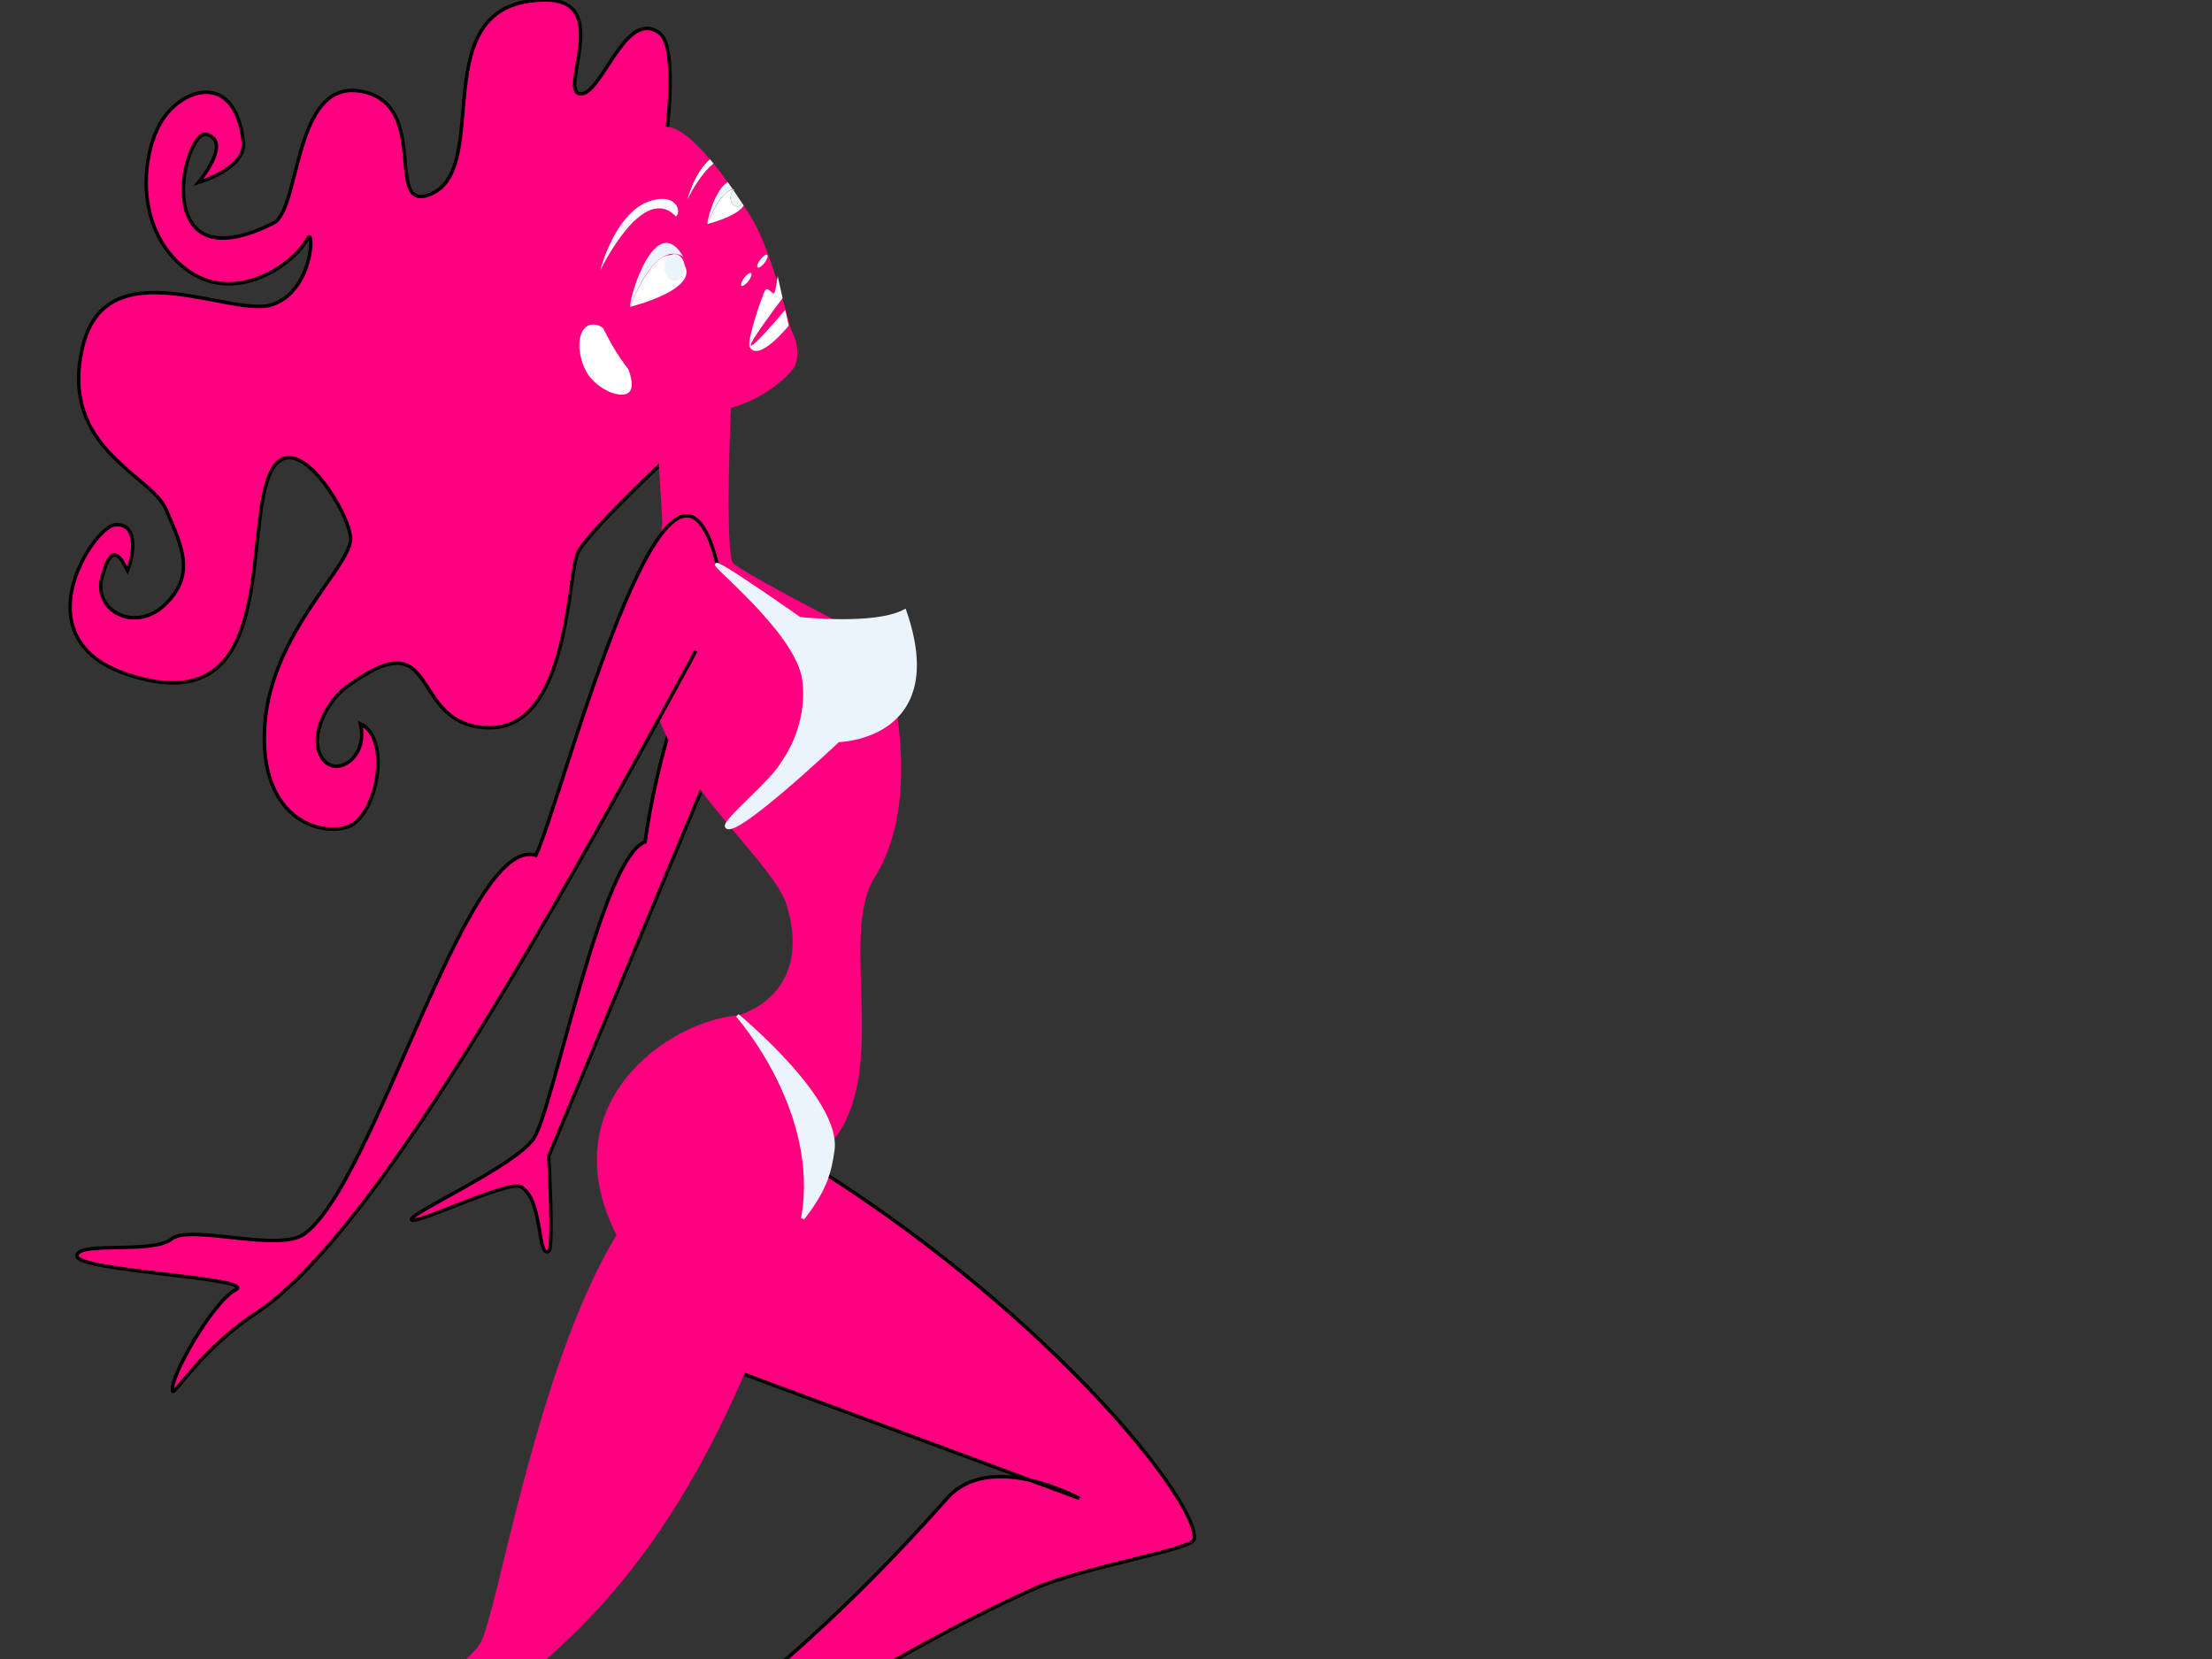 <?xml version="1.0"?><svg width="640" height="480" xmlns="http://www.w3.org/2000/svg">
 <rect width="100%" height="100%" fill="#333333" stroke="none"/>
 <title>Happy</title>
 <g>
  <title>Layer 1</title>
  <switch>
   <g>
    <path stroke="#000000" id="haar" fill="#ff007f" d="m104.295,209.422c2.295,9.95 -7.14,15.773 -11.094,9.95c-3.953,-5.823 1.184,-16.283 6.99,-20.556c27.92,-20.542 17.374,11.005 40.951,11.738c23.577,0.734 22.957,-44.019 26.059,-50.621c3.103,-6.603 31.023,-32.28 31.023,-32.28l-5.583,-87.303c0,0 3.804,-26.625 -1.862,-30.813c-9.928,-7.336 -16.754,18.341 -22.958,17.607c-6.204,-0.733 9.468,-27.144 -9.926,-27.144c-36.608,0 -14.271,49.887 -34.126,56.49c-12.312,4.095 0.621,-26.411 -19.235,-30.079c-19.854,-3.668 -17.481,34.163 -25.438,38.149c-36.608,18.341 -25.965,-27.667 -19.234,-25.677c7.445,2.201 -2.482,13.938 -2.482,13.938s13.923,-4.074 13.031,-11.738c-2.482,-21.275 -18.615,-15.406 -24.199,-5.135c-5.584,10.271 -6.824,30.813 7.446,41.817c14.271,11.005 31.643,-1.467 35.365,-8.804c1.862,-3.667 1.862,14.673 -9.927,19.075c-11.789,4.402 -48.396,-16.873 -55.221,12.473c-6.826,29.346 19.854,36.682 24.199,46.952c4.342,10.271 8.685,18.341 0,27.145c-8.687,8.804 -21.097,2.201 -18.615,-7.336c2.482,-9.538 4.704,-7.654 7.445,-2.201c2.358,-5.854 2.483,-13.939 -3.722,-13.206c-6.205,0.734 -27.586,32.943 3.722,43.285c42.191,13.939 34.125,-35.949 40.33,-55.757c6.206,-19.808 23.578,8.07 24.198,16.14c0.621,8.07 -22.957,27.145 -24.817,54.29c-1.862,27.145 16.131,32.28 24.198,29.345c8.065,-2.935 12.664,-25.222 3.482,-29.744z"/>
    <path id="rechtes_bein" fill="#ff007f" stroke="#000000" d="m130.055,546.587c7.045,4.764 2.496,-5.564 9.06,-8.33c10.441,-4.404 26.172,-10.713 47.312,-17.855c21.139,-7.141 67.446,-40.471 112.747,-60.705c14,-6.253 45.679,-11.314 46.307,-14.283c2.015,-9.522 -39.258,-63.087 -108.719,-107.127c-6.041,0 -24.16,58.327 -24.16,58.327l99.66,36.896c0,0 -25.723,-14.132 -38.255,0c-43.286,48.805 -74.991,68.939 -78.653,70.793c-7.048,3.57 -2.179,-11.787 -14.259,-11.787c-9.065,0 -5.874,12.979 -23.995,22.5c-5.363,2.82 -21.005,-5.324 -21.005,12.529c-5.034,7.142 -13.086,14.278 -6.04,19.042z"/>
    <path stroke="#000000" id="linker_arm" fill="#ff007f" d="m205.91,221.559l-47.154,112.98c0,0 1.521,26.694 0,27.512c-3.412,1.834 -1.551,-15.039 -8.066,-18.708c-3.51,-1.978 -31.022,11.372 -31.644,9.538c-0.62,-1.835 29.783,-15.407 35.367,-23.476c5.583,-8.071 19.544,-81.435 32.264,-85.837c2.792,-20.908 9.307,-39.616 9.307,-39.616l9.926,17.607z"/>
    <path id="torso_2_" fill="#ff007f" d="m213.356,293.822c-19.854,1.591 -54.29,25.312 -34.983,63.509c-23.153,38.088 -34.225,108.32 -39.259,117.839c-5.035,9.521 -47.54,31.895 -53.355,51.182c-20.076,66.619 -39.132,88.164 -41.697,91.769c-4.934,6.938 -4.399,-10.739 -15.189,-4.31c-8.09,4.82 -2.336,16.088 -14.891,34.234c-3.719,5.371 -17.941,6.633 -11.145,22.575c-1.776,9.058 -6.248,19.716 1.857,20.22c8.105,0.505 0.109,-6.297 4.917,-12.261c7.65,-9.488 19.295,-23.493 35.454,-41.122c16.159,-17.628 41.166,-73.688 73.915,-115.867c10.121,-13.033 33.151,-36.267 35.234,-38.09c21.333,-18.683 55.728,-50.287 83.251,-149.68c22.115,-19.457 4.414,-62.176 15.6,-79.982c16.131,-25.677 1.861,-67.495 1.861,-67.495s-40.33,-20.542 -42.812,-23.477c-2.48,-2.935 -0.619,-45.486 -0.619,-45.486l-22.337,-7.336l2.482,41.084c0,0 -4.686,39.818 -2.482,51.355c4.343,22.743 34.763,47.053 38.468,59.425c7.959,26.57 -14.27,31.914 -14.27,31.914z"/>
    <path stroke="#000000" id="rechter_arm" fill="#ff007f" d="m201.361,188.302c-52.119,96.35 -96.791,171.672 -127.403,191.723c-15.375,10.074 -23.565,23.672 -23.988,22.5c-1.242,-3.426 11.58,-25.921 18.198,-29.346c6.619,-3.425 -45.914,-5.382 -45.914,-9.784c0,-4.401 21.923,-0.486 27.301,-4.888c5.378,-4.402 31.024,3.912 38.468,-1.467c20.536,-14.836 47.155,-115.918 67.01,-109.559c7.445,-15.65 38.883,-139.392 52.533,-84.124"/>
    <path id="string" fill="#EBF4FB" stroke="#EBF4FB" d="m240.967,332.705c-0.93,6.971 -2.482,11.739 -8.687,19.808c5.585,-31.179 -18.924,-58.691 -18.924,-58.691s29.56,24.299 27.611,38.883z"/>
    <path id="bra" fill="#EBF4FB" stroke="#EBF4FB" d="m261.753,176.807c12.823,36.926 -19.233,37.416 -19.233,37.416s-29.922,28.265 -32.266,24.943c-1.035,-1.467 13.445,-13.206 16.133,-18.341c0,0 8.064,-10.271 6.204,-24.21c-1.861,-13.939 -27.919,-34.237 -25.024,-33.259c2.894,0.979 23.783,15.651 23.783,15.651s21.716,2.446 30.403,-2.2z"/>
    <path id="ohr" fill="#ffffff" d="m179.06,100.471c2.44,5.118 5.339,11.455 2.653,13.243c-2.685,1.789 -9.945,-1.642 -12.383,-6.761c-2.441,-5.118 -2.236,-10.721 0.449,-12.509c2.686,-1.789 6.842,0.909 9.281,6.027z"/>
    <path fill="#ff007f" d="m228.869,95.372c0,0 -5.395,-21.351 -10.549,-30.812c-0.148,-0.271 -1.325,-2.276 -3.143,-5.091c-2.048,3.286 -10.49,5.348 -10.49,5.348c-0.129,-1.526 2.473,-10.378 5.88,-12.112c-1.292,-1.792 -2.682,-3.629 -4.121,-5.393c-4.149,3.289 -7.568,10.436 -7.568,10.436s1.922,-7.752 6.538,-11.674c-4.547,-5.365 -9.443,-9.722 -13.154,-9.391c-21.675,1.937 -30.741,22.563 -22.338,46.953c20.475,59.425 58.323,27.146 60.185,22.009c1.862,-5.136 -1.24,-10.273 -1.24,-10.273z"/>
    <path id="rechtes_auge" fill="#FFFFFF" d="m182.333,88.771c0,0 7.816,-21.052 14.892,-13.206c7.077,7.846 -14.892,13.206 -14.892,13.206z"/>
    <ellipse fill="#ebf4fb" cx="195.188" cy="77.376" rx="2.917" ry="3.88"/>
    <path id="rechtes_lid" fill="#ebf4fb" d="m182.333,88.771c-0.268,-3.204 7.535,-28.116 15.405,-14.411c0,-0.001 -7.291,-6.467 -15.405,14.411z"/>
    <path id="rechte_braue" fill="#ffffff" d="m173.678,78.238c0,0 12.304,-25.748 21.874,-15.604c1.711,-1.172 0.343,-6.633 -6.837,-4.683c-10.731,2.917 -15.037,20.287 -15.037,20.287z"/>
    <path fill="#ffffff" d="m227.188,89.649c-1.804,2.123 -8.951,10.557 -9.906,10.33c-0.983,-0.231 7.488,-11.544 9.144,-13.743l-1.42,-6.362c0,0 -0.594,4.345 -0.991,4.951c-0.396,0.606 -1.849,-2.02 -2.641,-0.809c-0.793,1.213 -5.413,14.751 -4.489,16.368c2.649,4.634 11.23,-6.093 11.323,-6.163l-1.021,-4.572z"/>
    <path fill="#ffffff" d="m220.066,74.98c-0.781,0.986 -1.179,2.047 -0.883,2.37c0.286,0.322 1.158,-0.215 1.939,-1.201c0.777,-0.987 1.174,-2.047 0.884,-2.369c-0.289,-0.323 -1.163,0.214 -1.94,1.2z"/>
    <path fill="#ffffff" d="m215.402,80.264c-0.781,0.986 -1.178,2.048 -0.882,2.371c0.286,0.322 1.157,-0.215 1.938,-1.201c0.778,-0.988 1.176,-2.048 0.885,-2.369c-0.29,-0.324 -1.162,0.214 -1.941,1.199z"/>
    <path fill="#AACFEE" d="m212.057,54.81c-0.024,-0.036 -0.051,-0.073 -0.076,-0.109c-0.521,0.171 -1.098,0.475 -1.714,0.969c0.579,-0.461 1.18,-0.768 1.79,-0.86z"/>
    <path fill="#AACFEE" d="m210.231,55.699c-1.51,1.225 -3.264,3.599 -5.096,8.005c0.845,-1.996 2.799,-6.154 5.096,-8.005z"/>
    <path fill="#FFFFFF" d="m212.531,54.785c-0.158,-0.006 -0.316,0 -0.475,0.024c0.051,0.071 0.102,0.144 0.15,0.214c0.103,-0.092 0.211,-0.171 0.325,-0.238z"/>
    <path fill="#FFFFFF" d="m210.231,55.699c-2.298,1.851 -4.251,6.01 -5.096,8.005c-0.149,0.359 -0.298,0.726 -0.448,1.112c0,0 8.442,-2.062 10.49,-5.348c-0.127,-0.196 -0.258,-0.397 -0.391,-0.601c-0.358,0.55 -0.881,0.905 -1.471,0.905c-1.082,0 -1.959,-1.166 -1.959,-2.604c0,-0.89 0.338,-1.674 0.85,-2.144c-0.049,-0.07 -0.1,-0.144 -0.15,-0.214c-0.609,0.092 -1.211,0.4 -1.79,0.86c-0.011,0.009 -0.023,0.019 -0.035,0.029z"/>
    <path fill="#ebf4fb" d="m211.357,57.168c0,1.438 0.877,2.604 1.959,2.604c0.59,0 1.112,-0.355 1.471,-0.905c-0.77,-1.181 -1.635,-2.478 -2.58,-3.844c-0.512,0.471 -0.85,1.255 -0.85,2.145z"/>
    <path fill="#ebf4fb" d="m204.688,64.816c0,0 0.161,-0.434 0.448,-1.112c1.832,-4.406 3.586,-6.781 5.096,-8.005c0.012,-0.01 0.023,-0.02 0.035,-0.029c0.616,-0.495 1.192,-0.798 1.714,-0.969c-0.455,-0.655 -0.926,-1.321 -1.413,-1.996c-3.408,1.733 -6.009,10.585 -5.88,12.111z"/>
    <path fill="#92BEE4" d="m204.688,64.816c0.15,-0.386 0.299,-0.753 0.448,-1.112c-0.287,0.678 -0.448,1.112 -0.448,1.112z"/>
    <path fill="#92BEE4" d="m210.231,55.699c0.012,-0.01 0.023,-0.02 0.035,-0.029c-0.011,0.009 -0.023,0.019 -0.035,0.029z"/>
    <path fill="#ffffff" d="m198.878,57.747c0,0 3.418,-7.146 7.568,-10.436c-0.341,-0.418 -0.685,-0.832 -1.03,-1.239c-4.615,3.923 -6.538,11.675 -6.538,11.675z"/>
   </g>
  </switch>
 </g>
</svg>